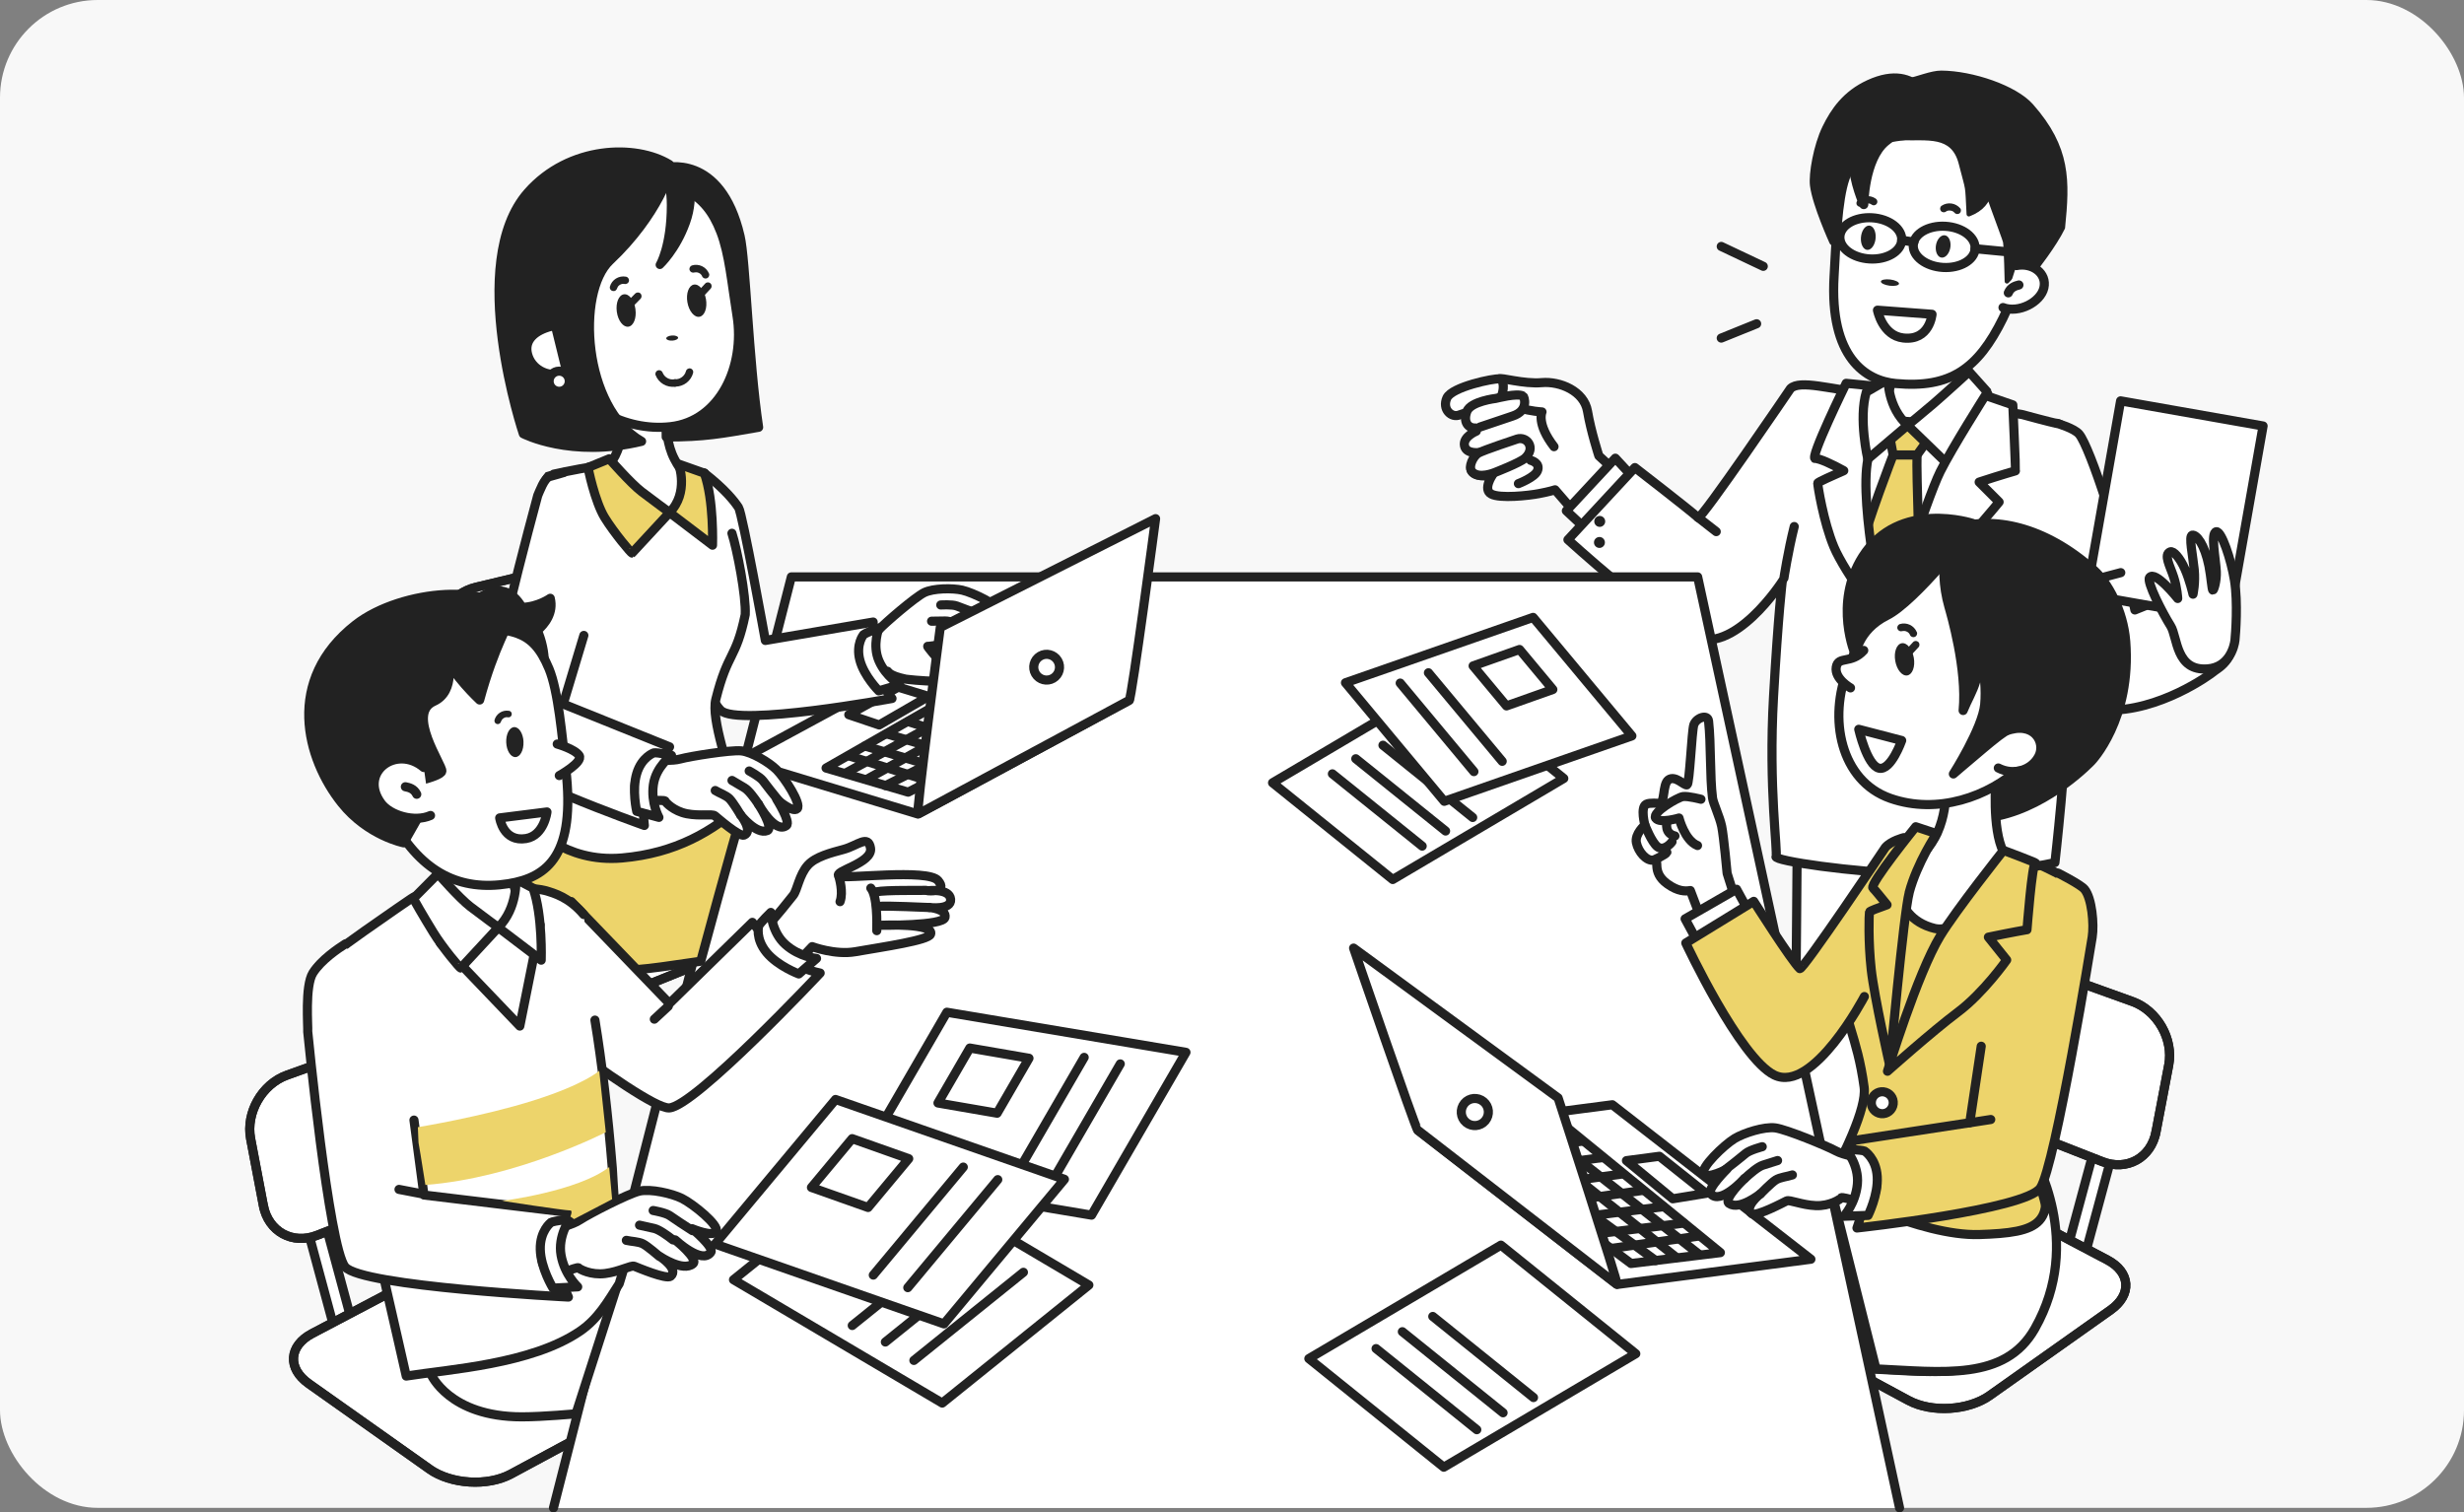 <?xml version="1.0" encoding="UTF-8"?>
<svg id="_レイヤー_2" data-name="レイヤー 2" xmlns="http://www.w3.org/2000/svg" viewBox="0 0 504.45 309.61">
  <rect x="0" y="0" width="504.45" height="309.61" fill="#808080" stroke="none"/>
  <defs>
    <style>
      .cls-1, .cls-2, .cls-3, .cls-4 {
        fill: #222;
      }

      .cls-1, .cls-5, .cls-6, .cls-7 {
        stroke-width: 0px;
      }

      .cls-8 {
        fill: #e69765;
      }

      .cls-8, .cls-9, .cls-2, .cls-10, .cls-11, .cls-3, .cls-12, .cls-4 {
        stroke: #222;
      }

      .cls-8, .cls-9, .cls-2, .cls-10, .cls-11, .cls-12 {
        stroke-width: 1.87px;
      }

      .cls-8, .cls-9, .cls-2, .cls-11, .cls-3, .cls-12, .cls-4 {
        stroke-linecap: round;
        stroke-linejoin: round;
      }

      .cls-9, .cls-10 {
        fill: #fff;
      }

      .cls-10 {
        stroke-miterlimit: 10;
      }

      .cls-11 {
        fill: none;
      }

      .cls-5, .cls-12 {
        fill: #edd46b;
      }

      .cls-3 {
        stroke-width: .94px;
      }

      .cls-6 {
        fill: #232323;
      }

      .cls-7 {
        fill: #f8f8f8;
      }

      .cls-4 {
        stroke-width: 1.73px;
      }
    </style>
  </defs>
  <g id="_レイヤー_1-2" data-name="レイヤー 1">
    <rect class="cls-7" y="0" width="504.45" height="308.68" rx="20" ry="20"/>
  </g>
  <g id="_レイヤー_4" data-name="レイヤー 4">
    <g>
      <g>
        <polygon class="cls-9" points="426.62 257.81 422.86 257.03 429.68 231.78 433.44 232.55 426.62 257.81"/>
        <g>
          <path class="cls-10" d="M441.39,231.73c-1.01,5.31-5.96,8.05-11,6.07l-24.58-9.63c-5.04-1.97-8.58-7.98-7.88-13.34l1.69-12.88c.7-5.36,5.44-8.25,10.53-6.42l26.43,9.5c5.09,1.83,8.43,7.68,7.42,12.99l-2.61,13.71Z"/>
          <path class="cls-11" d="M441.39,231.73c-1.01,5.31-5.96,8.05-11,6.07l-24.58-9.63c-5.04-1.97-8.58-7.98-7.88-13.34l1.69-12.88c.7-5.36,5.44-8.25,10.53-6.42l26.43,9.5c5.09,1.83,8.43,7.68,7.42,12.99l-2.61,13.71Z"/>
        </g>
        <g>
          <path class="cls-10" d="M407.39,285.67c-4.42,3.12-11.92,3.58-16.69,1.01l-26.21-14.13c-4.76-2.57-4.74-6.72.06-9.23l29.96-15.69c4.79-2.51,12.63-2.5,17.41.02l19.5,10.27c4.79,2.52,5.09,7.14.67,10.26l-24.7,17.48Z"/>
          <path class="cls-11" d="M407.39,285.67c-4.42,3.12-11.92,3.58-16.69,1.01l-26.21-14.13c-4.76-2.57-4.74-6.72.06-9.23l29.96-15.69c4.79-2.51,12.63-2.5,17.41.02l19.5,10.27c4.79,2.52,5.09,7.14.67,10.26l-24.7,17.48Z"/>
        </g>
      </g>
      <path class="cls-9" d="M368.04,160.74s-.27,37.9-.99,106.57l26.33,3.9s21.22-97.17,21.65-104.01l-46.99-6.46Z"/>
      <path class="cls-12" d="M376.51,199.15c.94,9.98,3.68,12.72,5.13,23.41.58,4.3-4.22,14.08-8.04,21.02l9.21,36.65c13.49.63,26.4,2.57,32.52-8.24,10.13-17.88-.24-34.96-.34-35.65-.13-6.24,1.96-14.72,6.8-27.77,1.49-4.03,1.06-6.57,1.63-11.78.12-1.09,4.96-10.54,1.59-15.91-.05-.07-7.83-4.49-12.02-5.61-.25-.07-8.89-2.11-11.83-2.44-4.36-.48-4.44-.63-7.32-1.07l-4.09-.3"/>
      <line class="cls-11" x1="352.39" y1="50.45" x2="360.99" y2="54.52"/>
      <line class="cls-11" x1="352.39" y1="69.21" x2="359.63" y2="66.28"/>
      <path class="cls-9" d="M335.08,100.27c-.43-.14-7.75-6.96-7.75-6.96,0,0-1.62-4.95-2.32-9.11-.7-4.16-5.66-6.2-9.37-5.87-3.71.33-8.53-1.15-8.69-.76-.97,2.38,1.56,5.07,2.24,4.48.27-.24-8.46.65-8.91,2.44-.45,1.79,1.96,3.78,1.96,3.78,0,0-2.79,1.11-2.42,2.98.37,1.88,3.34,1.35,3.34,1.35,0,0-2.97,2.66-1.76,4.01,1.21,1.35,4.15.63,4.15.63,0,0-2.02,2.93-.26,3.89,1.76.97,7.66.33,9.83-.09,2.17-.41,3.24-.77,3.24-.77l6.57,7.59"/>
      <polyline class="cls-9" points="336.01 99.52 330.7 93.8 320.68 104.57 325.09 108.69"/>
      <path class="cls-9" d="M364.9,118.99s-9.94,15.48-18.58,11.26c-7.7-3.76-25.32-19.76-25.32-19.76l13.71-14.77s11.17,8.63,12.95,10.24c.59.53,18.9-26.41,18.9-26.41,1.91-1.88,8.51.25,14.35.71,2.81.22,31.83,4.3,33.15,4.62.08.02,6.01,1.65,7.06,1.8,3.05.44,5.15,8.34,5.73,11.56.78,4.36-3.93,36.21-3.78,46.31.15,10.1-2.37,32.03-2.37,32.03,0,0-11.84,2.86-28.64,2.37-12.82-.38-28.9-2.73-28.47-3.6.44-.87-1.56-13.91-.5-32.7.96-17.01,1.79-23.65,1.79-23.65Z"/>
      <path class="cls-9" d="M401.06,67.51s-.76,10.66,2.07,15.01c2.83,4.35,2.59,4.26,2.59,4.26,0,0-11.78,14.57-17.56,13.79-7.55-1.02-8.71-13.06-8.71-13.06,0,0,3.36.59,6.41-5.29,3.05-5.88.89-13.73.89-13.73"/>
      <path class="cls-10" d="M379.55,85.31s29,2.65,28.13,2.36c-.87-.29-21.63,40.83-21.63,40.83,0,0-11.09-20.6-9.73-25.73,1.37-5.13,4.17-15.46,3.23-17.46Z"/>
      <path class="cls-11" d="M403.17,85.2s-5.15,23.73-10.16,29.61c-5.01,5.88-8.27,10.74-8.27,10.74-6.31-14.81-1.99-41.03-1.81-41.01"/>
      <polygon class="cls-12" points="386.4 86.77 396.62 87.36 392.47 93.14 387.58 93.14 386.4 86.77"/>
      <path class="cls-12" d="M387.58,93.14s-5.18,13.33-7.11,20.89l5.18,12.89,7.41-10.22s-.74-19.7-.59-23.55h-4.89Z"/>
      <path class="cls-9" d="M382.4,93.97c1.24-6.1,3.46-14.71,3.46-14.71l-7.9-.79s-7.62,15.54-6.32,15.41c.82-.08,3.57,1.21,5.83,2.47-2.11.96-5.33,2.32-5.33,2.57,0,.44,1.13,7.81,3.31,13.04,2.18,5.23,10.61,16.55,10.61,16.55,0,0-5.58-25.08-3.65-34.52Z"/>
      <path class="cls-9" d="M382.1,80.25l4.44-2.57s-.1,5.73,4,9.38l-8.15,6.91s-1.93-8.25-.3-13.73Z"/>
      <path class="cls-9" d="M390.54,87.06l7.85,7.6c.15.06,3.36-4.21,5.04-7.31,1.75-3.22,3.65-6.95,3.56-6.96l-3.85-4.3s-5.18,4.74-7.26,6.52-5.33,4.44-5.33,4.44Z"/>
      <path class="cls-9" d="M377.76,36.42c-1.61,4.55-1.88,13.46-2.27,20.12-.98,16.74,6.54,21.4,12.61,21.97,11.22,1.04,16.86-3.02,21.94-13.31,2.52-5.1,5.94-14.58,5.1-21.04-.83-6.46-10.83-18.23-20.62-16.98-9.79,1.25-13.85,1.01-16.76,9.24Z"/>
      <path class="cls-3" d="M416.52,55.34s4.1-5.2,5.79-8.72c.97-9.63,1.2-16.29-6.45-24.95-3.32-3.76-12.1-6.71-18.43-6.75-2.04-.01-4.97,1.28-6.72,1.55-5.45.84,2.69,9.35-1.39,11.76,5.04.23,10.54-1.1,12.15,5.22,1.58,6.22,1.25,3.71,1.61,10.39,5.47-2.1,4.54-6.91,3.2-7.59-1.04-.53,4.16,12.5,4.27,13.31.18,1.23.33,8.02.33,8.02,0,0,3.46-3.88,4.96-3.26s.67,1.03.67,1.03"/>
      <path class="cls-9" d="M395.54,64.34s-.46,5.47-5.89,4.85c-4.29-.49-5.28-5.69-5.28-5.69l11.17.84Z"/>
      <path class="cls-9" d="M412.81,54.37c3.31-.66,6.31,1.62,5.63,4.56-.68,2.94-5.16,5.26-8.37,4.03"/>
      <path class="cls-9" d="M411.16,59.95c.47-1.13,1.42-1.42,2.17-1.61"/>
      <path class="cls-9" d="M383.1,143.58c0,1.3-1.05,2.35-2.35,2.35s-2.35-1.05-2.35-2.35,1.05-2.35,2.35-2.35,2.35,1.05,2.35,2.35Z"/>
      <path class="cls-8" d="M365.22,118.35s.84-5.49,2.11-10.56"/>
      <line class="cls-8" x1="347.67" y1="105.95" x2="351.36" y2="108.83"/>
      <path class="cls-1" d="M328.56,110.89c.09.61-.34,1.18-.95,1.27-.61.09-1.18-.34-1.27-.95-.09-.61.34-1.18.95-1.27.61-.09,1.18.34,1.27.95Z"/>
      <path class="cls-9" d="M412.61,96.38c.07-.3-.53-13.49-.53-13.49l-5.62-1.94s-6.84,10.79-9.23,15.58c-2.89,5.78-11.18,31.97-11.18,31.97,0,0,6.68-8.17,11.32-12.52,4.65-4.35,11.9-13.21,11.9-13.21l-4.08-4.08c4.6-1.5,7.42-2.3,7.42-2.3Z"/>
      <path class="cls-9" d="M417.61,118.1c.6,0,4.52,26.98,13.42,27.28,11,.37,21.5-7.29,22.31-7.99.8-.7,5.12-2.56,3.47-9.8-1.14-4.99-7.08-7.84-7.08-7.84l-12.66,5.12c-2.71-13.69-9.17-33.31-11.41-35.99-1-1.21-4.52-2.21-4.52-2.21"/>
      <rect class="cls-9" x="430.43" y="84.33" width="29.62" height="40.25" transform="translate(24.9 -75.73) rotate(10)"/>
      <path class="cls-9" d="M457.56,131.06c.13-1.25.63-7.72-.1-12.26-.69-4.29-2.67-10.13-3.72-9.95-1.22.21-.12,5.61,0,8.14.09,1.96-.51,3.84-.7,3.82-.21-.02-.35-2.64-.8-4.92-.9-4.52-2.58-6.49-3.42-6.33-.77.15.13,4.3.4,7.03.27,2.73-.25,5.05-.25,5.05,0,0-.69-2.98-1.66-5.15-1.02-2.3-2.34-3.79-3.01-3.52-1.39.57-.03,2.88.7,5.12.74,2.25.84,4.43.84,4.43,0,0-4.64-5.86-5.77-4.28-.62.87,2.6,7.16,4.32,9.9,1.43,2.27,1.01,9.32,7.59,8.79,4.37-.35,5.44-4.53,5.58-5.88Z"/>
      <path class="cls-9" d="M308.87,81.34s.63,1.53,2.44,2.19c1.82.65,4.38.8,4.38.8,0,0-1.18,2.38,2.46,7.11"/>
      <path class="cls-9" d="M298.84,84.92c.65-.28,7.76-2.26,8.46-3.67.65-1.31.71-3.53-.37-3.68s-9.67,1.61-10.71,3.89c-1.04,2.28.9,4.19,2.63,3.46Z"/>
      <path class="cls-9" d="M302.97,87.43s5.74-1.95,6.68-2.25c3.42-1.1,2.42-3.97,2.15-4.11-1.24-.66-5.34.46-5.56.49,0,0-5.17.59-5.94,2.68-.77,2.09.21,3.46,1.8,3.38"/>
      <path class="cls-9" d="M305.97,96.75s5.23-2.02,6.26-2.97c2.27-2.11.37-4.52-1.64-3.9,0,0-6.89,2.27-7.93,2.88-1.04.61-2.2,2.85-1.25,3.86,1.38,1.47,4.56.13,4.56.13"/>
      <path class="cls-9" d="M313.38,94.24s2.06.49,1.37,2.16c-.55,1.34-3.89,2.61-3.89,2.61"/>
      <ellipse class="cls-11" cx="382.99" cy="48.79" rx="4.22" ry="6.34" transform="translate(311.39 428.18) rotate(-86.57)"/>
      <ellipse class="cls-11" cx="398.02" cy="50.54" rx="4.22" ry="6.34" transform="translate(323.77 444.82) rotate(-86.57)"/>
      <line class="cls-11" x1="389.32" y1="49.17" x2="391.83" y2="49.56"/>
      <line class="cls-11" x1="404.34" y1="50.91" x2="412.2" y2="51.67"/>
      <path class="cls-2" d="M382.68,17.26c-4.64,2.13-7.02,5.56-8.71,9.03-1.8,3.69-2.76,9.42-2.49,11.62.48,3.87,3.92,11.46,3.92,11.46,0,0-.67-11.21,4.04-16,0,3.74,2.12,8.51,2.12,8.51,0,0,.1-9.27,4.43-12.87,3.97-3.29,9.66-6.81,9.66-6.81,0,0-2.7-9.65-12.97-4.94Z"/>
      <path id="_パス_5943" data-name="パス 5943" class="cls-6" d="M388.78,58.09c-.04.35-.91.53-1.93.4s-1.82-.52-1.78-.87.91-.53,1.93-.4,1.82.52,1.78.87"/>
      <path id="_パス_5944" data-name="パス 5944" class="cls-6" d="M396.32,50.37c-.14,1.27.41,2.33,1.23,2.37s1.61-.95,1.76-2.21c.14-1.26-.41-2.33-1.23-2.37s-1.61.95-1.76,2.21"/>
      <path id="_パス_5945" data-name="パス 5945" class="cls-6" d="M401.32,42.66c-.95-1.13-2.6-1.36-3.82-.54-.33.24-.4.71-.16,1.04.24.33.71.4,1.04.16.06-.05.13-.09.2-.13l-.18.09c.15-.08.3-.14.47-.18l-.19.05c.18-.04.37-.06.56-.06h-.19c.13,0,.26.01.38.04.06.01.12.03.18.04-.25-.06-.03,0,.04.02s.11.05.16.08l.07.04c.11.06-.15-.1-.05-.03.11.07.21.16.31.25l-.13-.14s.07.08.11.13c.24.33.71.4,1.04.16.33-.24.4-.71.16-1.04"/>
      <path id="_パス_5946" data-name="パス 5946" class="cls-6" d="M384,48.66c-.08,1.37-.82,2.49-1.65,2.5s-1.45-1.1-1.37-2.48c.08-1.37.82-2.49,1.65-2.5s1.45,1.1,1.37,2.48"/>
      <path id="_パス_5947" data-name="パス 5947" class="cls-6" d="M381.4,42.01s.04-.05.07-.08l-.13.14c.08-.09.18-.17.28-.24.26-.17.34-.51.17-.77-.17-.26-.51-.34-.77-.17s-.34.51-.17.77c.15.24.47.33.72.2.03-.01.06-.04.09-.05.05-.03.11-.06.17-.07s.12-.04.17-.07c-.05.02-.18.05-.05.02l.08-.02c.13-.03.25-.05.38-.05h-.19c.19,0,.38.02.56.05l-.19-.04c.17.04.34.1.5.18l-.18-.09c.09.05.17.1.25.16.33.25.79.19,1.04-.14.25-.33.19-.79-.14-1.04-.01-.01-.03-.02-.04-.03-1.21-.85-2.87-.64-3.82.49-.12.16-.16.37-.13.56.07.4.46.67.86.6.19-.03.36-.14.47-.3"/>
      <path class="cls-9" d="M408.63,159.48s-.89,10.11,1.53,14.92c2.42,4.81,5.43,4.23,5.43,4.23,0,0-13.63,12.88-19.5,11.44-9.86-2.42-7.63-13.68-7.63-13.68,0,0,3.21,1.88,7.02-3.83,3.81-5.71,2.82-13.59,2.82-13.59"/>
      <path class="cls-9" d="M385.87,119.89c-2.92,4.34-4.79,10.23-7.51,16.93-4.14,10.19-1.59,23.04,8.67,26.62,9.55,3.33,20.05-.22,26.8-6.52,4.51-4.2,10.17-13.68,11.04-20.68.87-7-6.43-22.04-17.03-23.38-10.6-1.34-16.68-.81-21.96,7.03Z"/>
      <path class="cls-1" d="M328.62,106.58c.09.61-.34,1.18-.95,1.27s-1.18-.34-1.27-.95.34-1.18.95-1.27c.61-.09,1.18.34,1.27.95Z"/>
      <line class="cls-8" x1="434.18" y1="117.23" x2="428.21" y2="118.81"/>
      <g>
        <g>
          <path class="cls-10" d="M90.11,144.84c.4,5.11,4.77,8.19,9.71,6.86l24.13-6.5c4.94-1.33,8.91-6.61,8.8-11.73l-.25-12.29c-.1-5.12-4.26-8.33-9.24-7.14l-25.86,6.19c-4.98,1.19-8.73,6.34-8.33,11.45l1.03,13.17Z"/>
          <path class="cls-11" d="M90.11,144.84c.4,5.11,4.77,8.19,9.71,6.86l24.13-6.5c4.94-1.33,8.91-6.61,8.8-11.73l-.25-12.29c-.1-5.12-4.26-8.33-9.24-7.14l-25.86,6.19c-4.98,1.19-8.73,6.34-8.33,11.45l1.03,13.17Z"/>
        </g>
        <g>
          <path class="cls-10" d="M116.48,199.13c3.83,3.4,10.85,4.61,15.59,2.69l26.13-10.57c4.75-1.92,5.16-5.83.91-8.69l-26.56-17.88c-4.25-2.86-11.62-3.67-16.39-1.79l-19.41,7.63c-4.77,1.87-5.53,6.19-1.7,9.59l21.42,19.01Z"/>
          <path class="cls-11" d="M116.48,199.13c3.83,3.4,10.85,4.61,15.59,2.69l26.13-10.57c4.75-1.92,5.16-5.83.91-8.69l-26.56-17.88c-4.25-2.86-11.62-3.67-16.39-1.79l-19.41,7.63c-4.77,1.87-5.53,6.19-1.7,9.59l21.42,19.01Z"/>
        </g>
        <polygon class="cls-9" points="101.3 170.91 104.91 170.58 101.12 146.1 97.5 146.44 101.3 170.91"/>
      </g>
      <g>
        <polygon class="cls-9" points="68.69 272.89 72.45 272.12 65.63 246.86 61.87 247.63 68.69 272.89"/>
        <g>
          <path class="cls-10" d="M53.92,246.81c1.01,5.31,5.96,8.05,11,6.07l24.58-9.63c5.04-1.97,8.58-7.98,7.88-13.34l-1.69-12.88c-.7-5.36-5.44-8.25-10.53-6.42l-26.43,9.5c-5.09,1.83-8.43,7.68-7.42,12.99l2.61,13.71Z"/>
          <path class="cls-11" d="M53.92,246.81c1.01,5.31,5.96,8.05,11,6.07l24.58-9.63c5.04-1.97,8.58-7.98,7.88-13.34l-1.69-12.88c-.7-5.36-5.44-8.25-10.53-6.42l-26.43,9.5c-5.09,1.83-8.43,7.68-7.42,12.99l2.61,13.71Z"/>
        </g>
        <g>
          <path class="cls-10" d="M87.92,300.75c4.42,3.12,11.92,3.58,16.69,1.01l26.21-14.13c4.76-2.57,4.74-6.72-.06-9.23l-29.96-15.69c-4.79-2.51-12.63-2.5-17.41.02l-19.5,10.27c-4.79,2.52-5.09,7.14-.67,10.26l24.7,17.48Z"/>
          <path class="cls-11" d="M87.92,300.75c4.42,3.12,11.92,3.58,16.69,1.01l26.21-14.13c4.76-2.57,4.74-6.72-.06-9.23l-29.96-15.69c-4.79-2.51-12.63-2.5-17.41.02l-19.5,10.27c-4.79,2.52-5.09,7.14-.67,10.26l24.7,17.48Z"/>
        </g>
      </g>
      <polyline class="cls-9" points="113.31 308.68 162.01 118.1 347.56 118.1 388.89 308.68"/>
      <g>
        <path class="cls-9" d="M187.95,166.65l-36.44-11.04,43.08-23.34,36.59,11.08s-44.26,23.9-43.24,23.29Z"/>
        <polygon class="cls-9" points="221.53 143.77 185.93 162.17 169.12 157.23 202.92 137.9 221.53 143.77"/>
        <line class="cls-9" x1="210.69" y1="141.08" x2="177.58" y2="159.47"/>
        <line class="cls-9" x1="216.88" y1="142.87" x2="181.29" y2="160.83"/>
        <line class="cls-9" x1="173.97" y1="154.79" x2="190.49" y2="159.99"/>
        <line class="cls-9" x1="177.09" y1="152.73" x2="194.54" y2="157.89"/>
        <line class="cls-9" x1="206.24" y1="140.06" x2="173.06" y2="158.3"/>
        <line class="cls-9" x1="181.51" y1="150.23" x2="199.39" y2="155.55"/>
        <line class="cls-9" x1="185.93" y1="147.73" x2="203.26" y2="153.21"/>
        <line class="cls-9" x1="190.36" y1="145.23" x2="208.15" y2="150.71"/>
        <line class="cls-9" x1="194.78" y1="142.73" x2="212.89" y2="148.23"/>
        <line class="cls-9" x1="199.21" y1="140.22" x2="217.07" y2="145.91"/>
        <polygon class="cls-9" points="179.99 148.41 173.77 146.31 183.9 140.67 190.1 142.56 179.99 148.41"/>
      </g>
      <g>
        <g>
          <path class="cls-9" d="M185.41,139.03c-3.31-.71-3.46-1.41-3.7-1.61-.24-.2-4.85,3.07-4.6,2.91.25-.15-5.18-3.16-1-8.75.26-.35,2.62-1.38,3.87-2.73,1.25-1.35,7.37-6.62,9.23-7.53,1.86-.92,5.83-.95,7.77-.51,2.24.51,7.76,3.16,7.47,4.37-.29,1.22-4.37.54-4.37.54,0,0,4.7,2.32,4.3,3.36-1,2.62-6.8-.66-6.8-.66,0,0,4.98,2.34,4.14,3.46-1.4,1.86-6.04.14-6.04.14-2.2-.38-5.55.4-5.75.29-.2-.11,2.02,2.78,2.83,3.06s4.43.41,4.46,1.91c.03,1.5-2.91,2.16-5.23,2.17-3.22.02-6.57-.42-6.57-.42Z"/>
          <path class="cls-9" d="M197.57,128.42c-1.29-.59-3.06-1.31-4.03-1.29-1.29.03-2.82.04-2.82.04"/>
          <path class="cls-9" d="M200.76,125.84c-1.46-.49-3.95-1.42-4.87-1.78-.92-.36-3.29-.21-3.29-.21"/>
        </g>
        <path class="cls-9" d="M143.46,138.31s2.47,5.57,4.13,7.14c3.53,3.34,35.03-2.46,35.03-2.46,0,0-3.56-4.28-3.74-8.33-.18-4.05-.12-7.32-.12-7.32l-22.07,3.77s-4.67-25.97-5.49-27.21-2.65-3.64-6.98-7.03"/>
        <path class="cls-9" d="M176.77,129.95c.62-.5,3.19-1.39,3.19-1.39,0,0-1.44,3.47,0,6.75,1.44,3.27,4.26,4.85,4.26,4.85l-4.31,1.27s-3.01-3-3.87-6.28.73-5.19.73-5.19Z"/>
      </g>
      <g>
        <path class="cls-9" d="M236.58,106.18l-44.08,22.26s-5.06,38.51-4.55,38.21c.51-.3,42.73-22.99,43.24-23.29.51-.3,5.39-37.18,5.39-37.18Z"/>
        <path class="cls-9" d="M212,137.92c.74,1.26,2.36,1.68,3.61.94,1.26-.74,1.68-2.36.94-3.61-.74-1.26-2.36-1.68-3.61-.94-1.26.74-1.68,2.36-.94,3.61Z"/>
      </g>
      <path class="cls-9" d="M144.21,96.87c-2.76.11-6.7-2.5-10.85-2.5-2.8,0-11.15,1.03-11.39,1.06-4.06.62-9.51,1.81-9.56,1.87-3.72,4.7-2.49,16.25-2.49,17.29,0,4.95-.68,7.3.31,11.25,3.2,12.78,4.28,20.97,3.51,26.83-.17.64-12.38,15.27-5.99,33.64,5.4,15.51,19.5,11.7,33.9,9.76,0,0,6.3-23.45,9.08-32.52-1.38-6.11-5.21-16.27-4.18-20.38,2.48-9.91,4.09-8.06,6.02-17.35.21-3.7-1.66-13.38-2.72-16.65"/>
      <path class="cls-12" d="M127.34,175.64c10.94-.96,18.56-5.37,25.2-11.38-2.78,9.07-9.08,32.52-9.08,32.52-14.4,1.94-28.5,5.76-33.9-9.76-6.4-18.37-.68-17.4-.51-18.04,0,0,6.45,7.7,18.29,6.66Z"/>
      <g>
        <polygon class="cls-9" points="320.15 159.36 285.13 180.05 260.53 160.25 295.55 139.55 320.15 159.36"/>
        <line class="cls-9" x1="291.16" y1="173.21" x2="272.78" y2="158.42"/>
        <line class="cls-9" x1="295.95" y1="170.12" x2="277.57" y2="155.33"/>
        <line class="cls-9" x1="301.5" y1="167.35" x2="283.13" y2="152.56"/>
      </g>
      <g>
        <polygon class="cls-9" points="334.89 277.13 295.58 300.36 267.96 278.13 307.28 254.9 334.89 277.13"/>
        <line class="cls-9" x1="302.34" y1="292.68" x2="281.72" y2="276.08"/>
        <line class="cls-9" x1="307.72" y1="289.22" x2="287.1" y2="272.62"/>
        <line class="cls-9" x1="313.95" y1="286.1" x2="293.33" y2="269.5"/>
      </g>
      <g>
        <polygon class="cls-9" points="334.09 150.65 295.68 164.04 275.46 139.77 313.87 126.39 334.09 150.65"/>
        <polygon class="cls-9" points="317.91 141.15 308.42 144.51 301.59 136.32 311.09 132.96 317.91 141.15"/>
        <line class="cls-9" x1="301.75" y1="157.96" x2="286.66" y2="139.84"/>
        <line class="cls-9" x1="307.54" y1="155.85" x2="292.44" y2="137.73"/>
      </g>
      <g>
        <path class="cls-9" d="M331.06,262.95l39.68-5.17-40.65-31.62-39.85,5.19s41.78,32.4,40.82,31.6Z"/>
        <polygon class="cls-9" points="300.19 233.44 333.92 258.66 352.21 256.43 320.49 230.56 300.19 233.44"/>
        <line class="cls-9" x1="311.88" y1="232.53" x2="343.05" y2="257.3"/>
        <line class="cls-9" x1="305.16" y1="233.31" x2="338.97" y2="258.06"/>
        <line class="cls-9" x1="347.6" y1="253.07" x2="329.58" y2="255.61"/>
        <line class="cls-9" x1="344.72" y1="250.39" x2="325.74" y2="252.73"/>
        <line class="cls-9" x1="316.68" y1="232.23" x2="347.94" y2="256.86"/>
        <line class="cls-9" x1="340.57" y1="247.03" x2="321.11" y2="249.47"/>
        <line class="cls-9" x1="336.41" y1="243.68" x2="317.5" y2="246.38"/>
        <line class="cls-9" x1="332.25" y1="240.32" x2="312.86" y2="242.95"/>
        <line class="cls-9" x1="328.1" y1="236.97" x2="308.38" y2="239.56"/>
        <line class="cls-9" x1="323.94" y1="233.61" x2="304.44" y2="236.43"/>
        <polygon class="cls-9" points="342.46 245.41 349.27 244.3 339.73 236.71 332.98 237.6 342.46 245.41"/>
        <path class="cls-9" d="M277.12,194.09l41.87,30.67s12.55,38.59,12.07,38.19c-.48-.4-40.34-31.2-40.82-31.6-.48-.4-13.12-37.26-13.12-37.26Z"/>
        <path class="cls-9" d="M304.07,229.43c-.98,1.18-2.73,1.33-3.91.35-1.18-.98-1.33-2.73-.35-3.91.98-1.18,2.73-1.33,3.91-.35,1.18.98,1.33,2.73.35,3.91Z"/>
      </g>
      <path class="cls-9" d="M128.45,80.28s-.21,9.61-2.99,13.88c-2.78,4.27-5.05,1.53-5.05,1.53,0,0,10.99,9.98,16.66,9.24,9.53-1.25,6.38-6.56,6.38-6.56,0,0-2.41,1.34-5.39-4.42-2.99-5.77-1.07-14.31-1.07-14.31"/>
      <path class="cls-2" d="M135.99,34.37s11.52-3.25,15.53,14c1.13,4.85,1.7,25.13,3.79,39.1-7.62,1.32-11.04,1.99-18.92,1.99l-.39-55.1Z"/>
      <path class="cls-9" d="M147.55,47.42c1.78,4.62,2.25,10.46,3.34,17.21,1.66,10.28-3.42,21.59-13.64,22.72-9.52,1.05-18.45-4.46-23.34-11.7-3.26-4.83-6.48-14.78-5.8-21.42.68-6.64,10.61-18.97,20.67-17.95,10.07,1.02,15.56,2.79,18.77,11.15Z"/>
      <path class="cls-2" d="M137.04,33.69c.93.57-2.4,10.42-12.2,19.65-6.9,6.5-5.54,30.16,6.51,37.01-14.52,3.5-24.21-1.56-24.21-1.56,0,0-11.79-34.95.93-49.38,8.46-9.6,22.13-9.93,28.97-5.73Z"/>
      <path class="cls-9" d="M112.78,66.82c-3.17.82-5.54,2.7-4.77,5.7.77,3,3.97,4.77,7.14,3.95"/>
      <path class="cls-9" d="M112.42,78.1c.03,1.14.98,2.04,2.12,2.01,1.14-.03,2.04-.98,2.01-2.12-.03-1.14-.98-2.04-2.12-2.01-1.14.03-2.04.98-2.01,2.12Z"/>
      <g>
        <polygon class="cls-9" points="150.17 261.98 192.9 287.23 222.92 263.07 180.19 237.82 150.17 261.98"/>
        <line class="cls-9" x1="187.1" y1="278.5" x2="209.52" y2="260.46"/>
        <line class="cls-9" x1="181.26" y1="274.73" x2="203.67" y2="256.69"/>
        <line class="cls-9" x1="174.48" y1="271.35" x2="196.9" y2="253.3"/>
      </g>
      <g>
        <polygon class="cls-9" points="174.52 240.55 223.47 248.76 242.8 215.43 193.85 207.22 174.52 240.55"/>
        <polygon class="cls-9" points="192.03 225.8 204.14 227.89 210.66 216.64 198.55 214.55 192.03 225.8"/>
        <line class="cls-9" x1="214.91" y1="242.69" x2="229.35" y2="217.8"/>
        <line class="cls-9" x1="207.53" y1="241.35" x2="221.96" y2="216.46"/>
      </g>
      <path class="cls-9" d="M119.53,130.08l-4.23,14.04,21.78,8.77s-1.86,2.89-3.92,6.6c-2.06,3.72-1.24,9.49-1.24,9.49,0,0-30.96-10.94-32.82-15.69-1.86-4.75,10.99-51.86,10.99-51.86.36-.77,1.33-3.58,2.43-3.87,1.19-.31,2.89-.83,2.89-.83"/>
      <path class="cls-9" d="M134.39,155.67c.43-.17,3.1.21,4.95-.31s10.22-1.86,12.38-1.65c2.17.21,5.73,2.36,7.22,3.82,1.72,1.69,5.19,7.09,4.27,8.02s-4.2-1.93-4.2-1.93c0,0,2.92,4.66,2,5.37-2.34,1.79-5.71-4.33-5.71-4.33,0,0,3.15,4.83,1.79,5.37-2.27.89-5.47-3.2-5.47-3.2,0,0,2.65,3.34.72,4.13-.98.4-5.47-3.54-5.99-3.96s-3.03.1-5.71-.41c-2.68-.52-4.37-2.3-4.47-2.61-.1-.31-6.02.07-5.71.07s-2.89-5.68,3.92-8.36Z"/>
      <path class="cls-9" d="M151.62,166.82s-1.55-2.58-2.27-3.3-2.03-1.14-2.92-1.69"/>
      <path class="cls-9" d="M155.3,164.65c-.83-1.24-2.01-2.86-2.89-3.37-1.17-.69-2.55-1.51-2.55-1.51"/>
      <path class="cls-9" d="M159.57,164.1c-1.03-1.24-2.75-3.44-3.37-4.27-.62-.83-2.82-2-2.82-2"/>
      <path class="cls-9" d="M133.87,154.12c.83-.1,3.61.52,3.61.52,0,0-3.2,2.3-3.72,6.02-.52,3.72,1.14,6.67,1.14,6.67l-4.54-1.24s-1.03-4.33,0-7.74c1.03-3.41,3.51-4.23,3.51-4.23Z"/>
      <line class="cls-8" x1="115.29" y1="144.11" x2="111.48" y2="142.56"/>
      <line class="cls-8" x1="136.49" y1="207.27" x2="134.38" y2="210.02"/>
      <g>
        <polygon class="cls-9" points="146.39 254.68 193.25 271.02 217.92 241.42 171.06 225.08 146.39 254.68"/>
        <polygon class="cls-9" points="166.13 243.09 177.72 247.19 186.04 237.2 174.46 233.1 166.13 243.09"/>
        <line class="cls-9" x1="185.85" y1="263.6" x2="204.27" y2="241.49"/>
        <line class="cls-9" x1="178.79" y1="261.03" x2="197.21" y2="238.92"/>
      </g>
      <g>
        <path class="cls-9" d="M353.59,178.78s-.69-7.58-1.11-9.6c-.42-2.02-1.73-4.71-1.88-5.84-.56-4.38-.28-10.99-.81-15.73-.17-1.49-2.53-.68-3.02.78-.42,1.26-.85,11.97-1.37,12.27-.51.3-2.43-2.07-3.85-.99-1.22.93-.65,4.95-1.88,4.8,0,0-1.96-.2-2.65.17-1.25.66-.26,4.27-.26,4.27,0,0-2.12,1.78-1.74,3.62.38,1.84,2.08,3.85,3.55,3.54,1.47-.3-.69,2.37,2.78,4.87,2.21,1.59,3.69,1.53,4.71,1.37l2.94,7.74,7.16-3.13-2.57-8.14Z"/>
        <path class="cls-11" d="M348.23,163.62s-2.61-.69-3.67-.55c-1.06.14-6.42,3.25-5.6,4.42.82,1.17,4.78-.03,4.78-.03,0,0,1.15,4.58,3.79,5.63"/>
        <path class="cls-9" d="M336.76,168.9s1.37,3.55,2.58,4.45c1.21.9,2.63-.52,2.97-1.03"/>
        <path class="cls-9" d="M341.26,168.41s-.54,2.23,1.65,2.72"/>
        <path class="cls-9" d="M338.57,176.06s2.46-1.08,2.68-1.58"/>
        <polyline class="cls-9" points="359 188.41 355.52 182.04 344.99 188.1 347.82 193.33"/>
        <path class="cls-12" d="M381.69,204.01s-10.48,19.96-18.45,16.06c-7.1-3.47-18.11-27.02-18.11-27.02l13.91-8.53s7.79,12.28,9.43,13.77c.54.49,17.51-24.8,17.51-24.8,1.16-1.37,3.78-2.01,3.78-2.01"/>
      </g>
      <g>
        <path class="cls-9" d="M153.21,193.75c.9-.41,6.9-7.52,9.19-10.48.84-1.08,1.22-4.19,2.99-6.15,1.59-1.76,4.79-2.55,7.34-3.24,2.84-.77,5.02-3.06,5.49-.26.52,3.12-7.93,4.78-6.41,5.73,1.07.66,18.15-1.57,20.24.92,2.09,2.5-2.09,2.08-2.09,2.08,0,0,4.45-.55,4.66,1.75.21,2.28-4.39,1.67-4.39,1.67,0,0,3.63.29,3.24,2.04-.39,1.75-13,1.6-13,1.6,0,0,10.96-.48,10.04,1.85-.49,1.24-9.49,2.54-15.41,3.57-4.15.72-8.82-1.04-8.82-1.04l-5.64,5.93-7.42-5.98Z"/>
        <path class="cls-9" d="M178.28,181.81c1.37,1.63,1.25,7.19,1.22,8.71"/>
        <path class="cls-9" d="M190.22,185.78s-9.26-.42-10.22-.23"/>
        <path class="cls-9" d="M189.57,182.27c-1.13.05-8.22-.09-10.14.3"/>
        <path class="cls-9" d="M171.77,179.55s.95,3.06.21,5.03"/>
      </g>
      <path class="cls-9" d="M116.96,184.57l20.09,20.86,16.98-16.61s2.18,2.77,5.09,6.01c2.91,3.24,8.79,4.37,8.79,4.37,0,0-25.7,27.39-30.93,27.61-5.22.21-41.85-29.03-41.85-29.03-.63-.61-3.03-2.49-2.94-3.64.1-1.25.17-3.08.17-3.08"/>
      <path class="cls-9" d="M155.31,189.58c.38-.76,2.5-2.79,2.5-2.79,0,0,.15,4.04,3.02,6.59,2.88,2.55,6.34,2.83,6.34,2.83l-3.64,3.17s-4.28-1.59-6.6-4.4c-2.32-2.82-1.61-5.4-1.61-5.4Z"/>
      <path class="cls-10" d="M118.13,269.04c-8.55,5.83-22.92,8.74-30.44,9.93.32,1.44.52,2.31.52,2.31,0,0,3.68,8.77,18.61,8.77,4.43,0,11.09-.63,11.09-.63l8.02-24.92c-2.74,2.05-4.57,2.34-7.8,4.54Z"/>
      <path class="cls-9" d="M119.51,187.22c-2.96-3.48-5.96-4.37-7.94-4.92-3.21-.89-22.74-1.6-27.42,1.68-.3.21-18.63,12.65-19.11,14.06-1.03,3.02-.05,10.53-.46,13.88-.57,4.55,9.59,13.31,11.69,14.55.45.27.47,16.5.34,25.83-.11.56,4.83,21.63,6.56,29.4,8.76-1.39,25.63-2.4,35.58-9.19,3.75-2.56,5.7-6.12,8.02-9.71l1.16-3.8c-2.33-9.69-2.35-17.11-2.57-19.85-.92-11.29-2.13-21.63-3.56-30.32"/>
      <path class="cls-9" d="M416.25,236.34c.1.69,10.47,17.77.34,35.65-6.12,10.8-19.03,8.86-32.52,8.24l-9.21-36.65s18.31,9.54,30.37,9.15c12.06-.39,17.08-1.88,11.02-16.39Z"/>
      <g>
        <path class="cls-9" d="M84.75,229.3l2.04,15.34,29.46,3.55s-.89,3.41-1.71,7.69c-.82,4.28,1.83,9.65,1.83,9.65,0,0-42.39-2.15-45.72-6.18-3.33-4.03-7.65-48.17-7.65-48.17.1-.87-.63-9.33,1.06-12,1.7-2.69,5.21-5.03,6.65-5.95"/>
        <path class="cls-9" d="M113.83,251.67c.38-.32,3.24-.83,4.96-1.98,1.73-1.15,9.83-5.33,12.12-5.85,2.29-.52,6.65.49,8.67,1.48,2.33,1.15,7.69,5.51,7.05,6.77-.64,1.26-4.94-.56-4.94-.56,0,0,4.55,3.78,3.84,4.82-1.79,2.62-7.3-2.52-7.3-2.52,0,0,4.85,3.88,3.63,4.89-2.02,1.68-6.67-1.44-6.67-1.44,0,0,3.83,2.52,2.12,3.98-.87.74-6.79-1.79-7.45-2.04-.67-.25-3.06,1.12-5.98,1.49-2.92.37-5.24-.89-5.45-1.17-.21-.28-6.14,2.09-5.82,1.99.32-.1-4.86-4.84,1.21-9.87Z"/>
        <path class="cls-9" d="M134.89,257.12s-2.33-2.02-3.27-2.49c-.93-.47-2.34-.46-3.39-.71"/>
        <path class="cls-9" d="M137.78,253.83c-1.2-.94-2.87-2.14-3.89-2.36-1.36-.3-2.96-.66-2.96-.66"/>
        <path class="cls-9" d="M141.76,251.93c-1.4-.88-3.78-2.47-4.65-3.08-.87-.61-3.39-1.04-3.39-1.04"/>
        <path class="cls-9" d="M112.78,250.26c.81-.38,3.87-.68,3.87-.68,0,0-2.5,3.43-1.78,7.41.72,3.97,3.4,6.45,3.4,6.45l-5.06.26s-2.51-4.09-2.6-7.92c-.09-3.83,2.17-5.51,2.17-5.51Z"/>
      </g>
      <line class="cls-8" x1="136.81" y1="206" x2="133.96" y2="208.64"/>
      <line class="cls-8" x1="86.06" y1="244.33" x2="81.69" y2="243.49"/>
      <path class="cls-9" d="M90.05,170.27s1.52,11.05-1.3,15.62c-1.51,2.45.02,2.83,1.42,7.19l16.25,16.97,4.16-20.73s-.52,1.2-4-4.71c-3.48-5.9-1.69-14.13-1.69-14.13"/>
      <path class="cls-9" d="M109.14,181.82l-3.53-1.86s.42,5.91-3.61,9.91l8.8,6.69s.32-9.17-1.67-14.74Z"/>
      <path class="cls-9" d="M102.01,189.88l-7.68,8.29c-.15.07-3.7-4.16-5.61-7.27-1.99-3.23-4.16-6.97-4.06-6.99l5-5.04s4.36,4.99,6.6,6.71c2.24,1.72,5.76,4.29,5.76,4.29Z"/>
      <path class="cls-12" d="M144.21,96.87l-5.26-1.86s2.15,5.91-1.88,9.91l8.8,6.69s.32-9.17-1.67-14.74Z"/>
      <path class="cls-12" d="M137.08,104.93l-7.68,8.29c-.15.07-3.7-4.16-5.61-7.27-1.99-3.23-3.46-10.24-3.37-10.26l4.31-1.77s4.36,4.99,6.6,6.71c2.24,1.72,5.76,4.29,5.76,4.29Z"/>
      <path class="cls-2" d="M106.87,124.34c3.32-.09,5.78-1.86,5.78-1.86.73,2.98-1.13,5.28-2.63,6.59.09.21.18.42.26.64,3.63,9.47-2.26,17.84-2.26,17.84l-11.46-23.81s6.1-6.64,10.31.6Z"/>
      <path class="cls-9" d="M112.38,136.85c1.92,4.61,2.69,13.8,3.47,20.66,1.95,17.24-3.5,22.07-11.8,23.4-9.75,1.56-17.59-2.18-23.41-12.52-2.89-5.13-6.95-14.73-6.45-21.45.5-6.72,10.17-19.44,20.36-18.69,10.18.74,14.36.27,17.83,8.61Z"/>
      <path class="cls-2" d="M75.43,158.86s-.87-.38.64-1.1c1.51-.72,5.31,3.09,5.31,3.09,0,0,8.96-1.71,9.08-2.99.11-1.28-7.28-11.75-1.69-14.25,4.73-2.12,2.85-8.97,2.85-8.97.72,3.16,6.58,8.66,6.58,8.66,3.06-11.32,6.3-15.73,5.99-16.71-2.31-7.36-21.87-6.11-31.37,1.29-14.54,11.34-10.1,27.47-2.85,36.53,5.35,6.69,12.67,8.13,12.67,8.13l3.06-5.38"/>
      <path class="cls-9" d="M102.3,167.44s.71,5.01,5.41,4.22c3.71-.63,4.27-5.44,4.27-5.44l-9.68,1.22Z"/>
      <path class="cls-9" d="M86.76,157.12c-5.6-4.75-13.36.96-8.76,7.29,1.84,2.53,6.89,3.98,10.14,2.53"/>
      <path class="cls-9" d="M85.32,162.6c-.55-1.14-1.54-1.38-2.33-1.54"/>
      <path class="cls-9" d="M387.59,225.99c-.14,1.24-1.25,2.13-2.48,1.99-1.24-.14-2.13-1.25-1.99-2.48.14-1.24,1.25-2.13,2.48-1.99,1.24.14,2.13,1.25,1.99,2.48Z"/>
      <g>
        <path class="cls-12" d="M405.61,214.18l-2.35,15.66-24.51,3.75s1.21,3.42,2.44,7.74c1.22,4.32-1.02,10.06-1.02,10.06,0,0,34.48-3.76,37.54-8.19,3.06-4.43,10.62-51.35,10.62-51.35.42-2.64-.06-8.01-1.58-9.82-.84-.99-5.36-3.27-5.36-3.27"/>
        <path class="cls-9" d="M380.83,237.11c-.4-.28-3.23-.54-5.02-1.52-1.79-.98-10.06-4.38-12.34-4.69-2.28-.31-6.46,1.04-8.35,2.18-2.18,1.32-7.06,6.03-6.33,7.21.73,1.18,4.78-.97,4.78-.97,0,0-4.13,4.08-3.35,5.04,1.97,2.41,6.92-3.08,6.92-3.08,0,0-4.41,4.2-3.14,5.09,2.12,1.47,6.4-1.97,6.4-1.97,0,0-3.53,2.79-1.74,4.07.91.65,6.48-2.32,7.11-2.62.63-.3,3.09.84,5.97.96,2.88.12,5.05-1.31,5.23-1.61.18-.29,6.17,1.53,5.86,1.45s4.34-5.14-2.01-9.54Z"/>
        <path class="cls-9" d="M360.41,244.41s2.22-2.28,3.13-2.85c.92-.57,2.36-.68,3.41-1.03"/>
        <path class="cls-9" d="M357.15,241.29c1.15-1.07,2.76-2.45,3.79-2.77,1.37-.42,2.98-.94,2.98-.94"/>
        <path class="cls-9" d="M352.9,239.69c1.36-1.02,3.66-2.87,4.5-3.57.84-.7,3.38-1.37,3.38-1.37"/>
        <path class="cls-9" d="M381.74,235.65c-.82-.31-3.84-.34-3.84-.34,0,0,2.73,3.14,2.36,7.09-.37,3.95-2.78,6.59-2.78,6.59l4.97-.18s2.11-4.21,1.87-7.96c-.24-3.75-2.58-5.2-2.58-5.2Z"/>
        <line class="cls-8" x1="403.26" y1="229.85" x2="407.56" y2="229.18"/>
      </g>
      <path class="cls-12" d="M390.86,182.73c1.63-6.14,5.62-12.06,5.62-12.06l-4.27-1.42s-9.52,11.77-8.77,12.53c.59.6,1.52,1.77,2.89,3.45-1.65.6-3.56,1.25-3.6,1.49-.08.44-.27,6.02.36,11.73.63,5.71,3.8,19.7,3.8,19.7,0,0,2.85-31.17,3.98-35.41Z"/>
      <path class="cls-2" d="M403.87,107.15s-15.07-4.99-22.55,6.83c-6.08,9.62-1.46,20.12-1.46,20.12,0,0,.46-5.11,6.41-8.08,5.77-2.87,17.66-17.74,17.6-18.87Z"/>
      <path class="cls-9" d="M381.56,133.15c-2.59,2.87-5.24,1.05-5.63,3.43s2.92,4.24,2.92,4.24"/>
      <path class="cls-9" d="M410.58,149.69c5.8-2.22,8.32,2.25,6.81,5.15-1.51,2.9-5.21,3.97-8.28,2.38"/>
      <path class="cls-9" d="M380.54,149.3l8.79,2.29s-2.17,6.22-4.64,5.67-4.15-7.96-4.15-7.96Z"/>
      <path class="cls-2" d="M435.19,131.25c-.5-6.3-3.7-12.04-6.55-14.57-10.1-8.98-20.66-11.14-28.69-8.44-.84.28-3.41,7.33-.96,15.94.42,1.46,3.75,12.8,2.92,21.27,1.7-4.23,4.41-6.9,2.46-15.03.42.62,2.53,7.58,1.95,13.83-.45,4.83-6.41,14.19-6.41,14.19,0,0,2.15-1.86,6.08-5.16,4.78-4.01,7.01-5.69,9.6-4.21,3.18,1.82,4.81,8.2-2.93,8.87-.35.3-1.32,1.67-3.16,2.47-1.99.86.33,6.09-.39,6.6,10.69-2.31,19.04-11.17,19.04-11.17,0,0,8.3-8.55,7.04-24.6Z"/>
      <path class="cls-12" d="M414.98,190.33s1.05-13.7,1.73-13.63c.67.07-6.54-2.62-6.54-2.62,0,0-9.73,12.24-12.96,17.55-4.69,7.7-10.79,27.67-10.79,27.67,0,0,9.14-8.15,14.42-12.11,5.28-3.96,9.98-10.67,9.98-10.67l-3.74-4.67c4.9-1.02,7.9-1.53,7.9-1.53Z"/>
      <path id="_パス_5946-2" data-name="パス 5946" class="cls-6" d="M107.17,151.84c.08,1.7-.65,3.11-1.63,3.15s-1.83-1.3-1.9-2.99c-.08-1.69.65-3.11,1.63-3.15s1.83,1.3,1.91,2.99"/>
      <path id="_パス_5947-2" data-name="パス 5947" class="cls-6" d="M102.6,147.66s.02-.06.02-.09l-.05.17c.03-.11.08-.21.13-.31.15-.24.07-.56-.17-.71-.24-.15-.56-.07-.71.17s-.07.56.17.71c.22.14.52.08.68-.12.02-.02.03-.05.05-.08.03-.05.07-.09.11-.13s.08-.08.11-.13c-.03.04-.13.12-.04.04l.06-.05c.09-.07.19-.14.29-.2l-.16.09c.15-.08.31-.15.48-.19l-.18.04c.16-.04.32-.06.48-.05h-.18c.09,0,.18,0,.27.02.37.08.73-.16.8-.53.08-.37-.16-.73-.53-.8-.02,0-.03,0-.05,0-1.34-.22-2.62.62-2.95,1.93-.03.18.01.37.12.52.22.3.65.37.95.15.14-.11.24-.26.27-.44"/>
      <path id="_パス_5820" data-name="パス 5820" class="cls-6" d="M138.83,69.13c.02.29-.51.56-1.18.6s-1.23-.16-1.25-.45.51-.56,1.18-.6,1.23.16,1.25.45"/>
      <path id="_パス_5821" data-name="パス 5821" class="cls-6" d="M130.09,63.3c.26,1.83-.39,3.43-1.44,3.58s-2.12-1.22-2.37-3.05.39-3.43,1.45-3.58,2.11,1.21,2.37,3.05"/>
      <path id="_パス_5822" data-name="パス 5822" class="cls-6" d="M138.24,79.16c-1.73.23-3.4-.75-4.03-2.38-.13-.4.09-.83.5-.96.4-.13.83.09.96.5.41.97,1.44,1.52,2.48,1.32.42-.03.78.29.81.71.03.42-.29.78-.71.81h0"/>
      <path id="_パス_5823" data-name="パス 5823" class="cls-6" d="M138.24,79.16c-.42.03-.78-.29-.81-.71-.03-.42.29-.78.71-.81h0c1.05.06,2-.61,2.29-1.63.09-.41.49-.67.9-.59.39.08.65.46.59.86-.42,1.7-1.94,2.88-3.69,2.87"/>
      <path id="_パス_5826" data-name="パス 5826" class="cls-6" d="M126.35,58.98s.02-.06.03-.1l-.06.19c.05-.15.12-.29.2-.42l-.11.16c.1-.15.21-.28.34-.4l-.14.13c.14-.13.3-.24.46-.32l-.18.09c.17-.09.35-.15.53-.2l-.2.04c.17-.04.35-.05.53-.05h-.2c.1,0,.2,0,.3.03.41.09.82-.16.91-.57.09-.41-.16-.82-.57-.91-.02,0-.04,0-.05-.01-1.46-.27-2.89.62-3.28,2.05-.04.2,0,.41.12.58.24.34.72.43,1.06.19,0,0,0,0,0,0,.16-.12.27-.29.31-.48"/>
      <path id="_パス_5827" data-name="パス 5827" class="cls-6" d="M129.35,62.79c.15-.03.3-.1.41-.22l1.37-1.4c.29-.3.29-.78,0-1.08s-.78-.29-1.08,0l-1.37,1.4c-.29.3-.29.78.01,1.08.18.17.43.25.67.21"/>
      <path id="_パス_5828" data-name="パス 5828" class="cls-6" d="M144.53,61.23c.32,1.82-.28,3.44-1.33,3.62s-2.15-1.14-2.47-2.97c-.31-1.82.28-3.44,1.33-3.62s2.15,1.15,2.47,2.97"/>
      <path id="_パス_5829" data-name="パス 5829" class="cls-6" d="M145.15,55.99c-.57-1.37-2.08-2.08-3.5-1.65-.39.15-.6.58-.46.98.15.39.58.59.98.46.06-.02.13-.04.19-.05l-.2.04c.16-.03.33-.04.49-.03h-.2c.19,0,.37.03.55.09l-.19-.06c.18.06.35.14.51.24l-.16-.11c.16.1.3.22.43.36l-.13-.14c.11.12.2.26.28.4l-.09-.18c.03.06.06.12.08.18.14.4.58.6.98.45s.6-.58.45-.98"/>
      <path id="_パス_5830" data-name="パス 5830" class="cls-6" d="M143.77,60.75c.15-.03.29-.11.4-.23l1.33-1.44c.28-.31.25-.8-.06-1.08-.31-.28-.78-.26-1.06.04l-1.33,1.44c-.28.31-.26.79.05,1.08.18.17.43.24.68.18"/>
      <path id="_パス_5828-2" data-name="パス 5828" class="cls-6" d="M391.81,134.65c.32,1.82-.28,3.44-1.33,3.62s-2.15-1.14-2.47-2.97.28-3.44,1.33-3.62,2.15,1.15,2.47,2.97"/>
      <path id="_パス_5829-2" data-name="パス 5829" class="cls-6" d="M392.43,129.41c-.57-1.37-2.08-2.08-3.5-1.65-.39.15-.6.58-.46.98.15.39.58.59.98.46.06-.02.13-.04.19-.05l-.2.04c.16-.03.33-.04.49-.03h-.2c.19,0,.37.03.55.09l-.19-.06c.18.06.35.14.51.24l-.16-.11c.16.1.3.22.43.36l-.13-.14c.11.12.2.26.28.4l-.09-.18c.03.06.06.12.08.18.14.4.58.6.98.45s.6-.58.45-.98"/>
      <path id="_パス_5830-2" data-name="パス 5830" class="cls-6" d="M391.05,134.16c.15-.03.29-.11.4-.23l1.33-1.44c.28-.31.25-.8-.06-1.08-.31-.28-.78-.26-1.06.04l-1.33,1.44c-.28.31-.26.79.05,1.08.18.17.43.24.68.18"/>
      <path class="cls-9" d="M114.08,152.32s3.59,1,4.49,2.35-4.07,4.1-4.07,4.1"/>
      <path class="cls-5" d="M85.55,230.75s13.24-2.16,23.72-5.48,13.41-6.06,13.41-6.06l1.34,12.58s-18.21,9.36-36.93,10.79c-.76-4.98-1.41-8.68-1.41-8.68l-.13-3.16Z"/>
      <path class="cls-5" d="M102.83,245.84s15.44-1.93,21.89-6.92l.6,6.58-7.8,4.07-.74-.53s.53-1.24-.02-1.24c-1.28,0-13.93-1.96-13.93-1.96Z"/>
      <path class="cls-4" d="M135.25,33.98s2.13,2.09,2.13,8.01c0,8.44-2.29,12.22-2.29,12.22,0,0,3.3-3.04,5.33-8.7s.24-9.99.24-9.99l-5.4-1.54Z"/>
    </g>
  </g>
</svg>